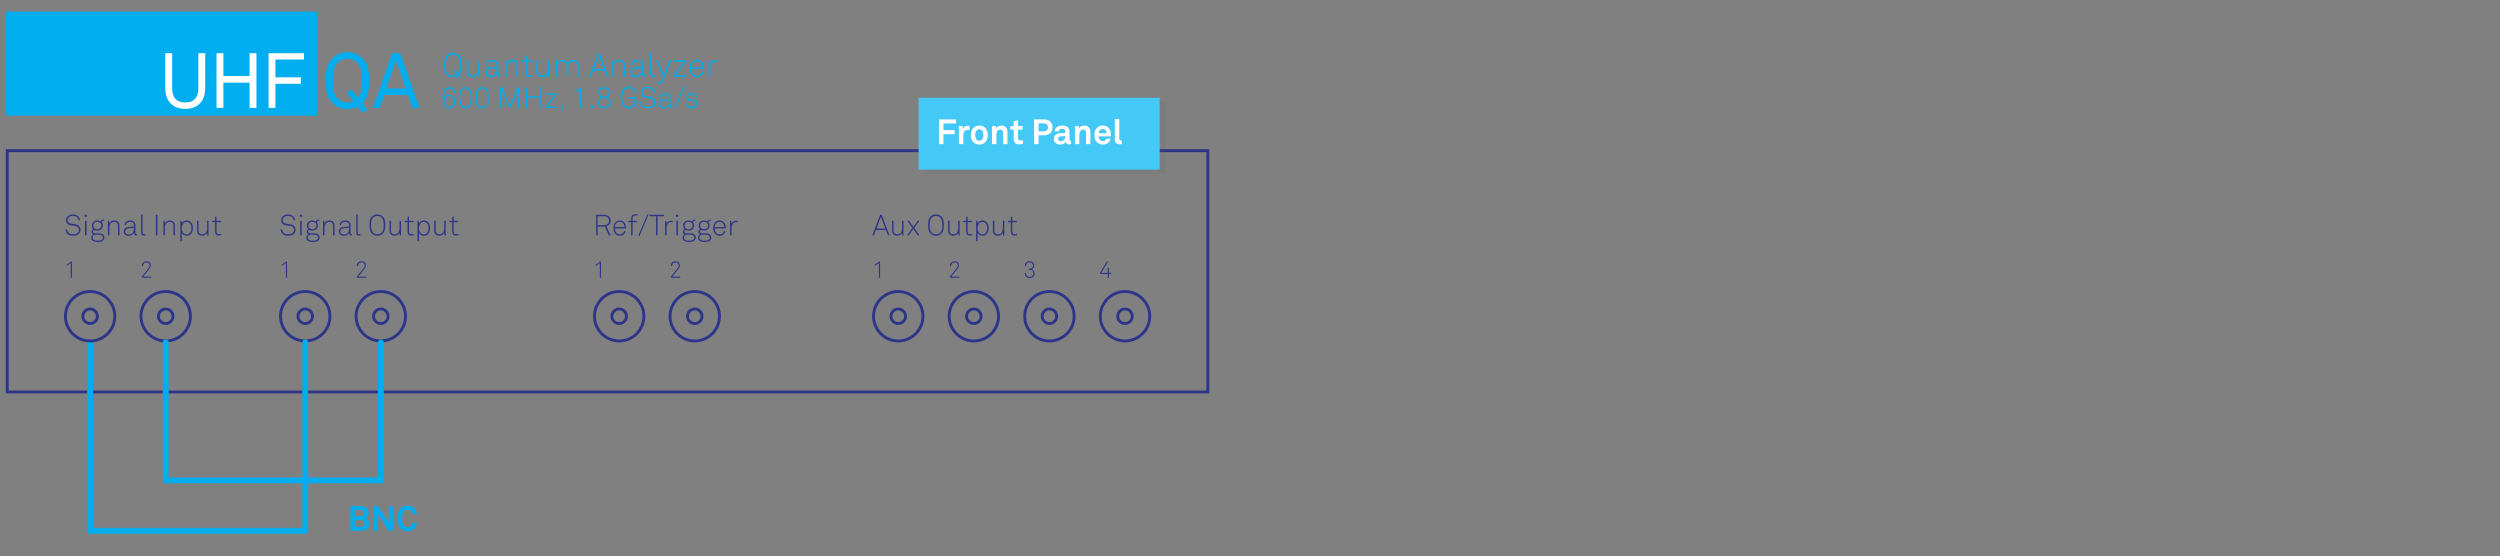 <?xml version="1.0" encoding="UTF-8" standalone="no"?>
<svg
   xmlns:dc="http://purl.org/dc/elements/1.1/"
   xmlns:cc="http://creativecommons.org/ns#"
   xmlns:rdf="http://www.w3.org/1999/02/22-rdf-syntax-ns#"
   xmlns:svg="http://www.w3.org/2000/svg"
   xmlns="http://www.w3.org/2000/svg"
   xml:space="preserve"
   enable-background="new 0 0 430 95.667"
   viewBox="0 0 430 95.667"
   height="95.667px"
   width="430px"
   y="0px"
   x="0px"
   id="Layer_1"
   version="1.1"><rect x="0" y="0" width="430" height="95.667" fill="#808080" stroke="none"/><defs
   id="defs177" />
<path
   id="path2"
   d="M97.009,18.58c0,0.289-0.128,0.494-0.384,0.615l-0.086-0.141c0.108-0.059,0.182-0.121,0.222-0.19  c0.041-0.069,0.061-0.165,0.061-0.29h-0.278v-0.453h0.465V18.58z"
   fill="#00AEEF" />
<rect
   id="rect4"
   height="0.454"
   width="0.445"
   fill="#00AEEF"
   y="18.119"
   x="101.6" />
<g
   id="g42">
	<path
   id="rect6"
   d="M 1,2.001 H 54.527 V 19.894 H 1 Z"
   style="fill:#00aeef" />
	<path
   style="fill:#00aeef"
   id="path8"
   d="m 105.382,14.344 h -0.285" />
	<path
   style="fill:#00aeef"
   id="path10"
   d="m 77.881,18.126 c 0.138,-0.181 0.207,-0.401 0.207,-0.664 0,-0.264 -0.069,-0.483 -0.209,-0.664 -0.14,-0.18 -0.346,-0.271 -0.619,-0.271 -0.209,0 -0.388,0.071 -0.536,0.212 -0.178,0.172 -0.267,0.409 -0.267,0.713 0,0.258 0.071,0.48 0.214,0.666 0.143,0.186 0.341,0.277 0.594,0.277 0.274,0.001 0.478,-0.088 0.616,-0.269 m 0.465,-0.664 c 0,0.334 -0.098,0.613 -0.293,0.838 -0.195,0.226 -0.46,0.339 -0.793,0.339 -0.35,0 -0.627,-0.144 -0.829,-0.431 -0.205,-0.285 -0.308,-0.752 -0.308,-1.397 0,-0.711 0.128,-1.205 0.384,-1.485 0.202,-0.222 0.451,-0.332 0.748,-0.332 0.283,0 0.518,0.084 0.705,0.252 0.186,0.168 0.287,0.389 0.3,0.661 h -0.263 c -0.013,-0.204 -0.085,-0.368 -0.217,-0.489 -0.131,-0.121 -0.306,-0.183 -0.525,-0.183 -0.226,0 -0.411,0.079 -0.556,0.237 -0.209,0.226 -0.313,0.684 -0.313,1.374 0.071,-0.162 0.185,-0.294 0.343,-0.396 0.159,-0.104 0.334,-0.154 0.526,-0.154 0.34,0 0.607,0.106 0.8,0.32 0.195,0.216 0.291,0.496 0.291,0.846" />
	<path
   style="fill:#00aeef"
   id="path12"
   d="m 80.926,17.323 c 0.008,-0.133 0.012,-0.302 0.012,-0.507 0,-0.205 -0.004,-0.375 -0.012,-0.508 -0.008,-0.133 -0.039,-0.287 -0.091,-0.464 -0.052,-0.177 -0.127,-0.313 -0.225,-0.407 -0.141,-0.134 -0.322,-0.202 -0.541,-0.202 -0.218,0 -0.399,0.068 -0.54,0.202 -0.098,0.095 -0.173,0.23 -0.225,0.407 -0.052,0.177 -0.083,0.331 -0.091,0.464 -0.008,0.133 -0.013,0.303 -0.013,0.508 0,0.205 0.005,0.375 0.013,0.507 0.008,0.134 0.039,0.288 0.091,0.466 0.052,0.176 0.127,0.312 0.225,0.405 0.141,0.136 0.322,0.202 0.54,0.202 0.219,0 0.4,-0.066 0.541,-0.202 0.098,-0.094 0.173,-0.229 0.225,-0.405 0.052,-0.178 0.082,-0.332 0.091,-0.466 m 0.27,-0.507 c 0,0.762 -0.138,1.273 -0.414,1.54 -0.196,0.188 -0.433,0.283 -0.713,0.283 -0.279,0 -0.516,-0.095 -0.712,-0.283 -0.276,-0.267 -0.414,-0.778 -0.414,-1.54 0,-0.761 0.138,-1.273 0.414,-1.54 0.196,-0.188 0.433,-0.282 0.712,-0.282 0.28,0 0.517,0.094 0.713,0.282 0.276,0.266 0.414,0.78 0.414,1.54" />
	<path
   style="fill:#00aeef"
   id="path14"
   d="m 83.795,17.323 c 0.008,-0.133 0.012,-0.302 0.012,-0.507 0,-0.205 -0.004,-0.375 -0.012,-0.508 -0.008,-0.133 -0.039,-0.287 -0.091,-0.464 -0.052,-0.177 -0.127,-0.313 -0.225,-0.407 -0.141,-0.134 -0.322,-0.202 -0.541,-0.202 -0.218,0 -0.399,0.068 -0.54,0.202 -0.098,0.095 -0.173,0.23 -0.225,0.407 -0.052,0.177 -0.083,0.331 -0.091,0.464 -0.008,0.133 -0.013,0.303 -0.013,0.508 0,0.205 0.005,0.375 0.013,0.507 0.008,0.134 0.039,0.288 0.091,0.466 0.052,0.176 0.127,0.312 0.225,0.405 0.141,0.136 0.322,0.202 0.54,0.202 0.219,0 0.4,-0.066 0.541,-0.202 0.098,-0.094 0.173,-0.229 0.225,-0.405 0.052,-0.178 0.083,-0.332 0.091,-0.466 m 0.27,-0.507 c 0,0.762 -0.138,1.273 -0.414,1.54 -0.196,0.188 -0.433,0.283 -0.713,0.283 -0.279,0 -0.516,-0.095 -0.712,-0.283 -0.276,-0.267 -0.414,-0.778 -0.414,-1.54 0,-0.761 0.138,-1.273 0.414,-1.54 0.196,-0.188 0.433,-0.282 0.712,-0.282 0.28,0 0.517,0.094 0.713,0.282 0.276,0.266 0.414,0.78 0.414,1.54" />
	<path
   id="polygon16"
   d="m 89.112,15.371 -1.308,3.151 h -0.233 l -1.308,-3.126 v 3.177 h -0.258 v -3.581 h 0.369 l 1.324,3.181 1.298,-3.181 h 0.374 v 3.581 h -0.258 z"
   style="fill:#00aeef" />
	<path
   id="polygon18"
   d="m 92.724,16.816 h -2 v 1.757 h -0.263 v -3.579 h 0.263 v 1.565 h 2 v -1.565 h 0.263 v 3.579 h -0.263 z"
   style="fill:#00aeef" />
	<path
   id="polygon20"
   d="m 93.841,18.291 1.617,-2.006 h -1.617 v -0.237 h 1.889 v 0.278 l -1.616,2.006 h 1.632 v 0.241 h -1.905 z"
   style="fill:#00aeef" />
	<path
   id="polygon22"
   d="m 99.766,15.376 -0.874,0.643 v -0.284 l 0.9,-0.672 h 0.228 v 3.51 h -0.254 z"
   style="fill:#00aeef" />
	<path
   style="fill:#00aeef"
   id="path24"
   d="m 104.687,15.917 c 0,-0.22 -0.072,-0.391 -0.217,-0.514 -0.144,-0.123 -0.328,-0.184 -0.55,-0.184 -0.219,0 -0.401,0.061 -0.544,0.184 -0.143,0.123 -0.214,0.294 -0.214,0.514 0,0.222 0.071,0.396 0.214,0.522 0.143,0.126 0.328,0.188 0.554,0.188 0.222,0 0.404,-0.063 0.545,-0.188 0.142,-0.126 0.212,-0.3 0.212,-0.522 m -0.154,2.286 c 0.157,-0.137 0.235,-0.326 0.235,-0.568 0,-0.243 -0.08,-0.434 -0.24,-0.573 -0.16,-0.14 -0.362,-0.21 -0.608,-0.21 -0.246,0 -0.448,0.07 -0.604,0.21 -0.157,0.14 -0.235,0.331 -0.235,0.573 0,0.242 0.08,0.432 0.24,0.568 0.16,0.137 0.363,0.203 0.609,0.203 0.245,0.001 0.447,-0.069 0.603,-0.203 m 0.498,-0.554 c 0,0.306 -0.107,0.548 -0.321,0.726 -0.214,0.176 -0.477,0.265 -0.79,0.265 -0.314,0 -0.575,-0.089 -0.786,-0.265 -0.211,-0.178 -0.316,-0.42 -0.316,-0.726 0,-0.202 0.057,-0.388 0.172,-0.558 0.114,-0.17 0.264,-0.288 0.45,-0.352 -0.162,-0.063 -0.292,-0.172 -0.392,-0.322 -0.099,-0.152 -0.149,-0.315 -0.149,-0.49 0,-0.289 0.098,-0.518 0.293,-0.684 0.195,-0.168 0.441,-0.25 0.738,-0.25 0.296,0 0.54,0.082 0.732,0.25 0.192,0.166 0.288,0.394 0.288,0.684 0,0.175 -0.05,0.338 -0.149,0.49 -0.099,0.15 -0.23,0.259 -0.391,0.322 0.185,0.064 0.335,0.182 0.449,0.352 0.115,0.17 0.172,0.356 0.172,0.558" />
	<path
   style="fill:#00aeef"
   id="path26"
   d="m 109.457,18.573 h -0.197 l -0.056,-0.55 c -0.091,0.188 -0.233,0.338 -0.426,0.449 -0.194,0.111 -0.401,0.167 -0.619,0.167 -0.377,0 -0.692,-0.127 -0.945,-0.379 -0.303,-0.3 -0.455,-0.791 -0.455,-1.476 0,-0.679 0.152,-1.17 0.455,-1.469 0.266,-0.259 0.581,-0.389 0.945,-0.389 0.363,0 0.663,0.099 0.899,0.298 0.235,0.198 0.367,0.455 0.394,0.769 h -0.268 c -0.017,-0.199 -0.096,-0.378 -0.237,-0.535 -0.169,-0.183 -0.43,-0.273 -0.783,-0.273 -0.293,0 -0.541,0.098 -0.743,0.293 -0.259,0.256 -0.389,0.691 -0.389,1.309 0,0.633 0.131,1.071 0.394,1.317 0.196,0.185 0.44,0.278 0.733,0.278 0.299,0 0.539,-0.096 0.717,-0.283 0.128,-0.135 0.212,-0.293 0.253,-0.475 0.04,-0.182 0.06,-0.397 0.06,-0.646 h -1.056 V 16.72 h 1.324 z" />
	<path
   style="fill:#00aeef"
   id="path28"
   d="m 112.746,17.604 c 0,0.271 -0.094,0.498 -0.283,0.687 -0.236,0.232 -0.574,0.349 -1.015,0.349 -0.428,0 -0.762,-0.128 -1.001,-0.384 -0.188,-0.202 -0.296,-0.439 -0.323,-0.713 h 0.273 c 0.023,0.213 0.111,0.396 0.263,0.552 0.191,0.194 0.454,0.293 0.788,0.293 0.353,0 0.625,-0.091 0.813,-0.269 0.141,-0.135 0.212,-0.307 0.212,-0.515 0,-0.176 -0.063,-0.329 -0.189,-0.46 -0.127,-0.131 -0.296,-0.21 -0.508,-0.237 l -0.667,-0.086 c -0.266,-0.034 -0.479,-0.127 -0.639,-0.28 -0.16,-0.152 -0.24,-0.36 -0.24,-0.623 0,-0.26 0.104,-0.485 0.313,-0.678 0.229,-0.209 0.524,-0.313 0.884,-0.313 0.192,0 0.377,0.035 0.554,0.109 0.176,0.071 0.315,0.166 0.416,0.284 0.165,0.192 0.256,0.399 0.273,0.621 h -0.268 c -0.023,-0.178 -0.089,-0.33 -0.197,-0.454 -0.168,-0.205 -0.427,-0.308 -0.778,-0.308 -0.286,0 -0.513,0.071 -0.682,0.217 -0.161,0.144 -0.242,0.317 -0.242,0.521 0,0.367 0.211,0.576 0.631,0.625 l 0.677,0.086 c 0.277,0.033 0.501,0.142 0.675,0.324 0.173,0.182 0.26,0.399 0.26,0.652" />
	<path
   style="fill:#00aeef"
   id="path30"
   d="m 115.085,17.407 v -0.131 l -0.905,0.056 c -0.188,0.014 -0.338,0.066 -0.449,0.162 -0.111,0.094 -0.167,0.217 -0.167,0.368 0,0.175 0.058,0.31 0.174,0.403 0.116,0.095 0.269,0.142 0.457,0.142 0.297,0 0.519,-0.099 0.667,-0.296 0.148,-0.197 0.223,-0.432 0.223,-0.704 m 0.52,1.166 c -0.061,0.011 -0.101,0.015 -0.121,0.015 -0.266,0 -0.399,-0.164 -0.399,-0.494 -0.068,0.172 -0.186,0.306 -0.354,0.402 -0.168,0.094 -0.354,0.144 -0.556,0.144 -0.252,0 -0.46,-0.071 -0.624,-0.212 -0.163,-0.143 -0.245,-0.33 -0.245,-0.566 0,-0.219 0.078,-0.395 0.233,-0.527 0.154,-0.133 0.36,-0.207 0.616,-0.226 l 0.93,-0.065 v -0.246 c 0,-0.385 -0.223,-0.576 -0.667,-0.576 -0.209,0 -0.379,0.047 -0.51,0.141 -0.132,0.094 -0.204,0.232 -0.218,0.414 h -0.252 c 0.016,-0.249 0.114,-0.443 0.293,-0.583 0.178,-0.139 0.407,-0.209 0.687,-0.209 0.192,0 0.366,0.037 0.523,0.111 0.156,0.073 0.266,0.19 0.331,0.353 0.043,0.115 0.065,0.276 0.065,0.485 v 1.151 c 0,0.094 0.013,0.162 0.038,0.207 0.025,0.043 0.078,0.065 0.159,0.065 0.031,0 0.054,-0.002 0.071,-0.005 z" />
	<path
   id="polygon32"
   d="m 115.974,18.64 1.582,-3.712 h 0.232 l -1.581,3.712 z"
   style="fill:#00aeef" />
	<path
   style="fill:#00aeef"
   id="path34"
   d="m 120,17.873 c 0,0.178 -0.057,0.334 -0.172,0.465 -0.182,0.201 -0.454,0.303 -0.818,0.303 -0.361,0 -0.637,-0.108 -0.829,-0.323 -0.131,-0.151 -0.202,-0.321 -0.212,-0.51 h 0.258 c 0.013,0.147 0.076,0.278 0.187,0.389 0.138,0.134 0.336,0.202 0.596,0.202 0.273,0 0.471,-0.063 0.596,-0.188 0.091,-0.09 0.136,-0.198 0.136,-0.322 0,-0.118 -0.04,-0.219 -0.121,-0.303 -0.081,-0.084 -0.195,-0.138 -0.343,-0.157 l -0.49,-0.065 c -0.263,-0.031 -0.454,-0.115 -0.571,-0.253 -0.095,-0.11 -0.142,-0.243 -0.142,-0.399 0,-0.191 0.072,-0.354 0.217,-0.489 0.172,-0.158 0.403,-0.237 0.693,-0.237 0.34,0 0.594,0.1 0.762,0.297 0.122,0.146 0.185,0.301 0.192,0.465 h -0.252 c -0.014,-0.121 -0.056,-0.222 -0.127,-0.303 -0.124,-0.148 -0.316,-0.222 -0.575,-0.222 -0.196,0 -0.347,0.039 -0.455,0.116 -0.132,0.095 -0.197,0.211 -0.197,0.349 0,0.114 0.036,0.208 0.108,0.28 0.073,0.072 0.2,0.121 0.382,0.144 l 0.48,0.065 c 0.226,0.031 0.398,0.111 0.518,0.244 0.119,0.131 0.179,0.284 0.179,0.452" />
	<path
   style="fill:#ffffff"
   id="path36"
   d="m 35.297,15.106 c 0,1.158 -0.305,2.05 -0.915,2.679 -0.61,0.627 -1.45,0.939 -2.52,0.939 -1.07,0 -1.909,-0.313 -2.519,-0.939 -0.61,-0.629 -0.915,-1.521 -0.915,-2.679 V 9.154 h 1.18 v 5.979 c 0,1.662 0.751,2.492 2.254,2.492 1.503,0 2.255,-0.83 2.255,-2.492 V 9.154 h 1.18 z" />
	<path
   id="polygon38"
   d="M 42.929,14.219 H 38.42 v 4.334 H 37.24 V 9.154 h 1.18 v 3.926 h 4.509 V 9.154 h 1.18 v 9.399 h -1.18 z"
   style="fill:#ffffff" />
	<path
   id="polygon40"
   d="m 47.375,13.303 h 4.377 v 1.114 h -4.377 v 4.135 h -1.18 V 9.154 h 6.087 v 1.088 h -4.907 z"
   style="fill:#ffffff" />
</g>
<g
   id="g46">
	<path
   style="fill:#2d3589"
   id="path44"
   d="m 207.5,26.166 v 41 H 1.5 v -41 h 206 m 0.5,-0.5 H 1 v 42 h 207 z" />
</g>
<path
   id="path48"
   d="M154.5,50.393c2.206,0,4,1.795,4,4.002c0,2.205-1.794,4-4,4s-4-1.795-4-4  C150.5,52.188,152.294,50.393,154.5,50.393 M154.5,49.893c-2.485,0-4.5,2.017-4.5,4.502s2.015,4.5,4.5,4.5s4.5-2.017,4.5-4.502  C159,51.907,156.985,49.893,154.5,49.893"
   fill="#2D3589" />
<path
   id="path50"
   d="M154.5,53.393c0.551,0,1,0.448,1,1c0,0.553-0.449,1.002-1,1.002s-1-0.449-1-1.002  C153.5,53.841,153.949,53.393,154.5,53.393 M154.5,52.893c-0.828,0-1.5,0.672-1.5,1.5c0,0.83,0.672,1.502,1.5,1.502  s1.5-0.672,1.5-1.502C156,53.564,155.328,52.893,154.5,52.893"
   fill="#2D3589" />
<path
   id="path52"
   d="M167.5,50.393c2.206,0,4,1.795,4,4.002c0,2.205-1.794,4-4,4s-4-1.795-4-4  C163.5,52.188,165.294,50.393,167.5,50.393 M167.5,49.893c-2.485,0-4.5,2.017-4.5,4.502s2.015,4.5,4.5,4.5s4.5-2.017,4.5-4.502  C172,51.907,169.985,49.893,167.5,49.893"
   fill="#2D3589" />
<path
   id="path54"
   d="M167.5,53.393c0.551,0,1,0.448,1,1c0,0.553-0.449,1.002-1,1.002s-1-0.449-1-1.002  C166.5,53.841,166.949,53.393,167.5,53.393 M167.5,52.893c-0.828,0-1.5,0.672-1.5,1.5c0,0.83,0.672,1.502,1.5,1.502  s1.5-0.672,1.5-1.502C169,53.564,168.328,52.893,167.5,52.893"
   fill="#2D3589" />
<g
   id="text56"
   style="font-size:5px;font-family:Akkurat-Light;fill:#2d3589"
   transform="matrix(1,0,0,1,150,40.488)"
   aria-label="Aux Output"><path
     id="path189"
     style="font-size:5px;font-family:Akkurat-Light;fill:#2d3589"
     d="M 3,0 H 2.735 L 2.375,-0.935 H 0.66 L 0.31,0 H 0.04 L 1.385,-3.545 H 1.64 Z M 2.28,-1.18 1.51,-3.185 0.755,-1.18 Z" /><path
     id="path191"
     style="font-size:5px;font-family:Akkurat-Light;fill:#2d3589"
     d="M 5.408,-0.005 H 5.188 L 5.158,-0.46 Q 5.053,-0.225 4.818,-0.08 4.583,0.06 4.313,0.06 q -0.425,0 -0.655,-0.245 Q 3.433,-0.43 3.433,-0.855 V -2.505 h 0.25 v 1.635 q 0,0.685 0.645,0.685 0.43,0 0.63,-0.305 0.2,-0.31 0.2,-0.765 v -1.25 h 0.25 z" /><path
     id="path193"
     style="font-size:5px;font-family:Akkurat-Light;fill:#2d3589"
     d="M 8.158,0 H 7.858 L 7.088,-1.115 6.313,0 H 6.018 l 0.9,-1.295 -0.885,-1.235 h 0.3 l 0.76,1.07 0.765,-1.07 h 0.29 l -0.89,1.235 z" /><path
     id="path195"
     style="font-size:5px;font-family:Akkurat-Light;fill:#2d3589"
     d="m 12.256,-2.62 q 0.09,0.365 0.09,0.845 0,0.48 -0.09,0.85 -0.085,0.37 -0.355,0.63 -0.375,0.36 -0.91,0.36 -0.535,0 -0.91,-0.36 -0.27,-0.26 -0.36,-0.63 -0.085,-0.37 -0.085,-0.85 0,-0.48 0.085,-0.845 0.09,-0.37 0.36,-0.63 0.375,-0.36 0.91,-0.36 0.535,0 0.91,0.36 0.27,0.26 0.355,0.63 z m -0.18,0.845 q 0,-0.275 -0.015,-0.46 -0.015,-0.19 -0.105,-0.44 -0.085,-0.25 -0.245,-0.405 -0.285,-0.275 -0.72,-0.275 -0.435,0 -0.72,0.275 -0.16,0.155 -0.25,0.405 -0.085,0.25 -0.1,0.44 -0.015,0.185 -0.015,0.46 0,0.28 0.015,0.465 0.015,0.185 0.1,0.44 0.09,0.25 0.25,0.405 0.285,0.275 0.72,0.275 0.435,0 0.72,-0.275 0.16,-0.155 0.245,-0.405 0.09,-0.255 0.105,-0.44 0.015,-0.185 0.015,-0.465 z" /><path
     id="path197"
     style="font-size:5px;font-family:Akkurat-Light;fill:#2d3589"
     d="m 15.057,-0.005 h -0.22 l -0.03,-0.455 q -0.105,0.235 -0.34,0.38 -0.235,0.14 -0.505,0.14 -0.425,0 -0.655,-0.245 -0.225,-0.245 -0.225,-0.67 V -2.505 h 0.25 v 1.635 q 0,0.685 0.645,0.685 0.43,0 0.63,-0.305 0.2,-0.31 0.2,-0.765 v -1.25 h 0.25 z" /><path
     id="path199"
     style="font-size:5px;font-family:Akkurat-Light;fill:#2d3589"
     d="m 17.237,-0.025 q -0.28,0.06 -0.415,0.06 -0.645,0 -0.645,-0.73 V -2.27 h -0.5 v -0.23 h 0.5 v -0.69 l 0.25,-0.06 v 0.75 h 0.775 v 0.23 h -0.775 v 1.565 q 0,0.245 0.09,0.375 0.09,0.13 0.325,0.13 0.15,0 0.395,-0.045 z" /><path
     id="path201"
     style="font-size:5px;font-family:Akkurat-Light;fill:#2d3589"
     d="m 20.053,-1.255 q 0,0.69 -0.39,1.06 -0.27,0.26 -0.68,0.26 -0.265,0 -0.5,-0.135 -0.235,-0.135 -0.335,-0.35 V 1 h -0.25 v -3.5 h 0.22 l 0.03,0.44 q 0.1,-0.225 0.335,-0.365 0.235,-0.14 0.495,-0.14 0.4,0 0.665,0.235 0.41,0.36 0.41,1.075 z m -0.255,0.005 q 0,-0.6 -0.33,-0.895 -0.2,-0.175 -0.495,-0.175 -0.3,0 -0.51,0.2 -0.32,0.315 -0.32,0.87 0,0.58 0.315,0.875 0.205,0.195 0.525,0.195 0.325,0 0.535,-0.22 0.28,-0.3 0.28,-0.85 z" /><path
     id="path203"
     style="font-size:5px;font-family:Akkurat-Light;fill:#2d3589"
     d="m 22.743,-0.005 h -0.22 l -0.03,-0.455 q -0.105,0.235 -0.34,0.38 -0.235,0.14 -0.505,0.14 -0.425,0 -0.655,-0.245 -0.225,-0.245 -0.225,-0.67 V -2.505 h 0.25 v 1.635 q 0,0.685 0.645,0.685 0.43,0 0.63,-0.305 0.2,-0.31 0.2,-0.765 v -1.25 h 0.25 z" /><path
     id="path205"
     style="font-size:5px;font-family:Akkurat-Light;fill:#2d3589"
     d="m 24.923,-0.025 q -0.28,0.06 -0.415,0.06 -0.645,0 -0.645,-0.73 V -2.27 h -0.5 v -0.23 h 0.5 v -0.69 l 0.25,-0.06 v 0.75 h 0.775 v 0.23 H 24.113 v 1.565 q 0,0.245 0.09,0.375 0.09,0.13 0.325,0.13 0.15,0 0.395,-0.045 z" /></g>
<g
   id="text58"
   style="font-size:4px;font-family:Akkurat-Light;fill:#2d3589"
   transform="matrix(1,0,0,1,150,47.771)"
   aria-label="1"><path
     id="path208"
     style="font-size:4px;font-family:Akkurat-Light;fill:#2d3589"
     d="m 1.372,0 h -0.2 V -2.532 L 0.48,-2.024 V -2.248 L 1.192,-2.78 h 0.18 z" /></g>
<g
   id="text60"
   style="font-size:4px;font-family:Akkurat-Light;fill:#2d3589"
   transform="matrix(1,0,0,1,163.001,47.771)"
   aria-label="2"><path
     id="path211"
     style="font-size:4px;font-family:Akkurat-Light;fill:#2d3589"
     d="M 2.008,0 H 0.396 v -0.216 l 1.112,-1.388 q 0.224,-0.28 0.224,-0.536 0,-0.236 -0.156,-0.368 -0.152,-0.136 -0.388,-0.136 -0.276,0 -0.432,0.176 -0.152,0.172 -0.152,0.456 H 0.392 q 0,-0.364 0.216,-0.592 0.216,-0.232 0.58,-0.232 0.328,0 0.536,0.188 0.208,0.188 0.208,0.508 0,0.32 -0.272,0.652 l -1.04,1.296 h 1.388 z" /></g>
<path
   id="path62"
   d="M15.5,53.393c0.551,0,1,0.448,1,1c0,0.553-0.449,1.002-1,1.002s-1-0.449-1-1.002  C14.5,53.841,14.949,53.393,15.5,53.393 M15.5,52.893c-0.828,0-1.5,0.672-1.5,1.5c0,0.83,0.672,1.502,1.5,1.502s1.5-0.672,1.5-1.502  C17,53.564,16.328,52.893,15.5,52.893"
   fill="#2D3589" />
<path
   id="path64"
   d="M28.5,50.393c2.206,0,4,1.795,4,4.002c0,2.205-1.794,4-4,4s-4-1.795-4-4  C24.5,52.188,26.294,50.393,28.5,50.393 M28.5,49.893c-2.485,0-4.5,2.017-4.5,4.502s2.015,4.5,4.5,4.5s4.5-2.017,4.5-4.5  C33,51.91,30.985,49.893,28.5,49.893"
   fill="#2D3589" />
<path
   id="path66"
   d="M28.5,53.393c0.551,0,1,0.448,1,1c0,0.553-0.449,1.002-1,1.002s-1-0.449-1-1.002  C27.5,53.841,27.949,53.393,28.5,53.393 M28.5,52.893c-0.828,0-1.5,0.672-1.5,1.5c0,0.83,0.672,1.502,1.5,1.502s1.5-0.672,1.5-1.502  C30,53.564,29.328,52.893,28.5,52.893"
   fill="#2D3589" />
<g
   id="text68"
   style="font-size:5px;font-family:Akkurat-Light;fill:#2d3589"
   transform="matrix(1,0,0,1,11,40.488)"
   aria-label="Signal Input"><path
     id="path214"
     style="font-size:5px;font-family:Akkurat-Light;fill:#2d3589"
     d="m 2.845,-0.96 q 0,0.4 -0.28,0.68 -0.35,0.345 -1.005,0.345 -0.635,0 -0.99,-0.38 Q 0.29,-0.615 0.25,-1.02 h 0.27 q 0.035,0.315 0.26,0.545 0.285,0.29 0.78,0.29 0.525,0 0.805,-0.265 0.21,-0.2 0.21,-0.51 0,-0.26 -0.19,-0.455 -0.185,-0.195 -0.5,-0.235 L 1.225,-1.735 Q 0.83,-1.785 0.59,-2.01 0.355,-2.24 0.355,-2.63 q 0,-0.385 0.31,-0.67 0.34,-0.31 0.875,-0.31 0.285,0 0.545,0.11 0.265,0.105 0.415,0.28 0.245,0.285 0.27,0.615 H 2.505 q -0.035,-0.265 -0.195,-0.45 -0.25,-0.305 -0.77,-0.305 -0.425,0 -0.675,0.215 -0.24,0.215 -0.24,0.515 0,0.545 0.625,0.62 l 0.67,0.085 q 0.41,0.05 0.665,0.32 0.26,0.27 0.26,0.645 z" /><path
     id="path216"
     style="font-size:5px;font-family:Akkurat-Light;fill:#2d3589"
     d="m 3.931,-3.195 h -0.35 v -0.35 h 0.35 z M 3.891,0 H 3.626 v -2.5 h 0.265 z" /><path
     id="path218"
     style="font-size:5px;font-family:Akkurat-Light;fill:#2d3589"
     d="m 6.974,0.375 q 0,0.265 -0.19,0.465 Q 6.494,1.135 5.794,1.135 5.149,1.135 4.864,0.845 4.689,0.66 4.689,0.395 q 0,-0.185 0.1,-0.345 0.1,-0.16 0.275,-0.24 -0.13,-0.035 -0.225,-0.155 -0.09,-0.125 -0.09,-0.255 0,-0.3 0.3,-0.475 -0.25,-0.24 -0.25,-0.615 0,-0.395 0.265,-0.635 0.265,-0.24 0.67,-0.24 0.33,0 0.585,0.17 0.045,-0.155 0.185,-0.245 0.145,-0.095 0.32,-0.095 0.015,0 0.045,0.005 0.035,0.005 0.05,0.005 v 0.215 q -0.015,0 -0.05,-0.005 -0.03,-0.005 -0.045,-0.005 -0.135,0 -0.23,0.075 -0.09,0.07 -0.115,0.195 0.2,0.23 0.2,0.56 0,0.395 -0.27,0.63 -0.27,0.235 -0.675,0.235 -0.28,0 -0.5,-0.115 -0.25,0.095 -0.25,0.31 0,0.165 0.175,0.235 0.105,0.04 0.335,0.04 h 0.545 q 0.495,0 0.735,0.245 0.2,0.2 0.2,0.485 z M 6.229,-1.22 q 0.2,-0.175 0.2,-0.47 0,-0.295 -0.2,-0.47 -0.195,-0.18 -0.495,-0.18 -0.3,0 -0.495,0.18 -0.195,0.175 -0.195,0.47 0,0.295 0.195,0.47 0.195,0.17 0.495,0.17 0.3,0 0.495,-0.17 z m 0.495,1.595 q 0,-0.18 -0.12,-0.31 Q 6.429,-0.12 5.999,-0.12 H 5.339 Q 5.164,-0.08 5.044,0.055 4.924,0.19 4.924,0.395 q 0,0.19 0.135,0.315 0.21,0.2 0.74,0.2 0.575,0 0.795,-0.22 0.13,-0.13 0.13,-0.315 z" /><path
     id="path220"
     style="font-size:5px;font-family:Akkurat-Light;fill:#2d3589"
     d="m 9.541,0 h -0.25 v -1.635 q 0,-0.685 -0.645,-0.685 -0.43,0 -0.63,0.31 -0.2,0.305 -0.2,0.76 V 0 H 7.565 v -2.5 h 0.22 l 0.03,0.455 q 0.105,-0.235 0.34,-0.375 0.24,-0.145 0.505,-0.145 0.425,0 0.65,0.245 0.23,0.245 0.23,0.67 z" /><path
     id="path222"
     style="font-size:5px;font-family:Akkurat-Light;fill:#2d3589"
     d="m 12.555,0 q -0.09,0.015 -0.12,0.015 -0.395,0 -0.395,-0.49 -0.1,0.255 -0.35,0.4 -0.25,0.14 -0.55,0.14 -0.375,0 -0.62,-0.21 -0.24,-0.21 -0.24,-0.56 0,-0.325 0.23,-0.52 0.23,-0.2 0.61,-0.225 l 0.92,-0.065 v -0.245 q 0,-0.57 -0.66,-0.57 -0.31,0 -0.505,0.14 -0.195,0.14 -0.215,0.41 h -0.25 q 0.025,-0.37 0.29,-0.575 0.265,-0.21 0.68,-0.21 0.285,0 0.515,0.11 0.235,0.11 0.33,0.35 0.065,0.17 0.065,0.48 v 1.14 q 0,0.14 0.035,0.205 0.04,0.065 0.16,0.065 0.045,0 0.07,-0.005 z m -0.515,-1.155 v -0.13 l -0.895,0.055 q -0.28,0.02 -0.445,0.16 -0.165,0.14 -0.165,0.365 0,0.26 0.17,0.4 0.175,0.14 0.455,0.14 0.44,0 0.66,-0.29 0.22,-0.295 0.22,-0.7 z" /><path
     id="path224"
     style="font-size:5px;font-family:Akkurat-Light;fill:#2d3589"
     d="m 13.998,0 q -0.11,0.03 -0.225,0.03 -0.5,0 -0.5,-0.53 V -3.61 h 0.25 v 3.1 q 0,0.3 0.26,0.3 0.145,0 0.215,-0.01 z" /><path
     id="path226"
     style="font-size:5px;font-family:Akkurat-Light;fill:#2d3589"
     d="m 16.069,0 h -0.265 v -3.545 h 0.265 z" /><path
     id="path228"
     style="font-size:5px;font-family:Akkurat-Light;fill:#2d3589"
     d="m 19.082,0 h -0.25 v -1.635 q 0,-0.685 -0.645,-0.685 -0.43,0 -0.63,0.31 -0.2,0.305 -0.2,0.76 V 0 H 17.107 v -2.5 h 0.22 l 0.03,0.455 q 0.105,-0.235 0.34,-0.375 0.24,-0.145 0.505,-0.145 0.425,0 0.65,0.245 0.23,0.245 0.23,0.67 z" /><path
     id="path230"
     style="font-size:5px;font-family:Akkurat-Light;fill:#2d3589"
     d="m 22.182,-1.255 q 0,0.69 -0.39,1.06 -0.27,0.26 -0.68,0.26 -0.265,0 -0.5,-0.135 -0.235,-0.135 -0.335,-0.35 V 1 h -0.25 v -3.5 h 0.22 l 0.03,0.44 q 0.1,-0.225 0.335,-0.365 0.235,-0.14 0.495,-0.14 0.4,0 0.665,0.235 0.41,0.36 0.41,1.075 z m -0.255,0.005 q 0,-0.6 -0.33,-0.895 -0.2,-0.175 -0.495,-0.175 -0.3,0 -0.51,0.2 -0.32,0.315 -0.32,0.87 0,0.58 0.315,0.875 0.205,0.195 0.525,0.195 0.325,0 0.535,-0.22 0.28,-0.3 0.28,-0.85 z" /><path
     id="path232"
     style="font-size:5px;font-family:Akkurat-Light;fill:#2d3589"
     d="m 24.872,-0.005 h -0.22 l -0.03,-0.455 q -0.105,0.235 -0.34,0.38 -0.235,0.14 -0.505,0.14 -0.425,0 -0.655,-0.245 -0.225,-0.245 -0.225,-0.67 V -2.505 h 0.25 v 1.635 q 0,0.685 0.645,0.685 0.43,0 0.63,-0.305 0.2,-0.31 0.2,-0.765 v -1.25 h 0.25 z" /><path
     id="path234"
     style="font-size:5px;font-family:Akkurat-Light;fill:#2d3589"
     d="m 27.052,-0.025 q -0.28,0.06 -0.415,0.06 -0.645,0 -0.645,-0.73 V -2.27 h -0.5 v -0.23 h 0.5 v -0.69 l 0.25,-0.06 v 0.75 h 0.775 v 0.23 h -0.775 v 1.565 q 0,0.245 0.09,0.375 0.09,0.13 0.325,0.13 0.15,0 0.395,-0.045 z" /></g>
<g
   id="text70"
   style="font-size:4px;font-family:Akkurat-Light;fill:#2d3589"
   transform="matrix(1,0,0,1,11,47.771)"
   aria-label="1"><path
     id="path237"
     style="font-size:4px;font-family:Akkurat-Light;fill:#2d3589"
     d="m 1.372,0 h -0.2 V -2.532 L 0.48,-2.024 V -2.248 L 1.192,-2.78 h 0.18 z" /></g>
<g
   id="text72"
   style="font-size:4px;font-family:Akkurat-Light;fill:#2d3589"
   transform="matrix(1,0,0,1,24.002,47.771)"
   aria-label="2"><path
     id="path240"
     style="font-size:4px;font-family:Akkurat-Light;fill:#2d3589"
     d="M 2.008,0 H 0.396 v -0.216 l 1.112,-1.388 q 0.224,-0.28 0.224,-0.536 0,-0.236 -0.156,-0.368 -0.152,-0.136 -0.388,-0.136 -0.276,0 -0.432,0.176 -0.152,0.172 -0.152,0.456 H 0.392 q 0,-0.364 0.216,-0.592 0.216,-0.232 0.58,-0.232 0.328,0 0.536,0.188 0.208,0.188 0.208,0.508 0,0.32 -0.272,0.652 l -1.04,1.296 h 1.388 z" /></g>
<path
   id="path74"
   d="M52.5,50.393c2.206,0,4,1.795,4,4.002c0,2.205-1.794,4-4,4s-4-1.795-4-4  C48.5,52.188,50.294,50.393,52.5,50.393 M52.5,49.893c-2.485,0-4.5,2.017-4.5,4.502s2.015,4.5,4.5,4.5s4.5-2.017,4.5-4.5  C57,51.91,54.985,49.893,52.5,49.893"
   fill="#2D3589" />
<path
   id="path76"
   d="M52.5,53.393c0.551,0,1,0.448,1,1c0,0.553-0.449,1.002-1,1.002s-1-0.449-1-1.002  C51.5,53.841,51.949,53.393,52.5,53.393 M52.5,52.893c-0.828,0-1.5,0.672-1.5,1.5c0,0.83,0.672,1.502,1.5,1.502s1.5-0.672,1.5-1.502  C54,53.564,53.328,52.893,52.5,52.893"
   fill="#2D3589" />
<path
   id="path78"
   d="M65.5,50.393c2.206,0,4,1.795,4,4.002c0,2.205-1.794,4-4,4s-4-1.795-4-4  C61.5,52.188,63.294,50.393,65.5,50.393 M65.5,49.893c-2.485,0-4.5,2.017-4.5,4.502s2.015,4.5,4.5,4.5s4.5-2.017,4.5-4.5  C70,51.91,67.985,49.893,65.5,49.893"
   fill="#2D3589" />
<path
   id="path80"
   d="M65.5,53.393c0.551,0,1,0.448,1,1c0,0.553-0.449,1.002-1,1.002s-1-0.449-1-1.002  C64.5,53.841,64.949,53.393,65.5,53.393 M65.5,52.893c-0.828,0-1.5,0.672-1.5,1.5c0,0.83,0.672,1.502,1.5,1.502s1.5-0.672,1.5-1.502  C67,53.564,66.328,52.893,65.5,52.893"
   fill="#2D3589" />
<g
   id="text82"
   style="font-size:5px;font-family:Akkurat-Light;fill:#2d3589"
   transform="matrix(1,0,0,1,48,40.488)"
   aria-label="Signal Output"><path
     id="path243"
     style="font-size:5px;font-family:Akkurat-Light;fill:#2d3589"
     d="m 2.845,-0.96 q 0,0.4 -0.28,0.68 -0.35,0.345 -1.005,0.345 -0.635,0 -0.99,-0.38 Q 0.29,-0.615 0.25,-1.02 h 0.27 q 0.035,0.315 0.26,0.545 0.285,0.29 0.78,0.29 0.525,0 0.805,-0.265 0.21,-0.2 0.21,-0.51 0,-0.26 -0.19,-0.455 -0.185,-0.195 -0.5,-0.235 L 1.225,-1.735 Q 0.83,-1.785 0.59,-2.01 0.355,-2.24 0.355,-2.63 q 0,-0.385 0.31,-0.67 0.34,-0.31 0.875,-0.31 0.285,0 0.545,0.11 0.265,0.105 0.415,0.28 0.245,0.285 0.27,0.615 H 2.505 q -0.035,-0.265 -0.195,-0.45 -0.25,-0.305 -0.77,-0.305 -0.425,0 -0.675,0.215 -0.24,0.215 -0.24,0.515 0,0.545 0.625,0.62 l 0.67,0.085 q 0.41,0.05 0.665,0.32 0.26,0.27 0.26,0.645 z" /><path
     id="path245"
     style="font-size:5px;font-family:Akkurat-Light;fill:#2d3589"
     d="m 3.931,-3.195 h -0.35 v -0.35 h 0.35 z M 3.891,0 H 3.626 v -2.5 h 0.265 z" /><path
     id="path247"
     style="font-size:5px;font-family:Akkurat-Light;fill:#2d3589"
     d="m 6.974,0.375 q 0,0.265 -0.19,0.465 Q 6.494,1.135 5.794,1.135 5.149,1.135 4.864,0.845 4.689,0.66 4.689,0.395 q 0,-0.185 0.1,-0.345 0.1,-0.16 0.275,-0.24 -0.13,-0.035 -0.225,-0.155 -0.09,-0.125 -0.09,-0.255 0,-0.3 0.3,-0.475 -0.25,-0.24 -0.25,-0.615 0,-0.395 0.265,-0.635 0.265,-0.24 0.67,-0.24 0.33,0 0.585,0.17 0.045,-0.155 0.185,-0.245 0.145,-0.095 0.32,-0.095 0.015,0 0.045,0.005 0.035,0.005 0.05,0.005 v 0.215 q -0.015,0 -0.05,-0.005 -0.03,-0.005 -0.045,-0.005 -0.135,0 -0.23,0.075 -0.09,0.07 -0.115,0.195 0.2,0.23 0.2,0.56 0,0.395 -0.27,0.63 -0.27,0.235 -0.675,0.235 -0.28,0 -0.5,-0.115 -0.25,0.095 -0.25,0.31 0,0.165 0.175,0.235 0.105,0.04 0.335,0.04 h 0.545 q 0.495,0 0.735,0.245 0.2,0.2 0.2,0.485 z M 6.229,-1.22 q 0.2,-0.175 0.2,-0.47 0,-0.295 -0.2,-0.47 -0.195,-0.18 -0.495,-0.18 -0.3,0 -0.495,0.18 -0.195,0.175 -0.195,0.47 0,0.295 0.195,0.47 0.195,0.17 0.495,0.17 0.3,0 0.495,-0.17 z m 0.495,1.595 q 0,-0.18 -0.12,-0.31 Q 6.429,-0.12 5.999,-0.12 H 5.339 Q 5.164,-0.08 5.044,0.055 4.924,0.19 4.924,0.395 q 0,0.19 0.135,0.315 0.21,0.2 0.74,0.2 0.575,0 0.795,-0.22 0.13,-0.13 0.13,-0.315 z" /><path
     id="path249"
     style="font-size:5px;font-family:Akkurat-Light;fill:#2d3589"
     d="m 9.541,0 h -0.25 v -1.635 q 0,-0.685 -0.645,-0.685 -0.43,0 -0.63,0.31 -0.2,0.305 -0.2,0.76 V 0 H 7.565 v -2.5 h 0.22 l 0.03,0.455 q 0.105,-0.235 0.34,-0.375 0.24,-0.145 0.505,-0.145 0.425,0 0.65,0.245 0.23,0.245 0.23,0.67 z" /><path
     id="path251"
     style="font-size:5px;font-family:Akkurat-Light;fill:#2d3589"
     d="m 12.555,0 q -0.09,0.015 -0.12,0.015 -0.395,0 -0.395,-0.49 -0.1,0.255 -0.35,0.4 -0.25,0.14 -0.55,0.14 -0.375,0 -0.62,-0.21 -0.24,-0.21 -0.24,-0.56 0,-0.325 0.23,-0.52 0.23,-0.2 0.61,-0.225 l 0.92,-0.065 v -0.245 q 0,-0.57 -0.66,-0.57 -0.31,0 -0.505,0.14 -0.195,0.14 -0.215,0.41 h -0.25 q 0.025,-0.37 0.29,-0.575 0.265,-0.21 0.68,-0.21 0.285,0 0.515,0.11 0.235,0.11 0.33,0.35 0.065,0.17 0.065,0.48 v 1.14 q 0,0.14 0.035,0.205 0.04,0.065 0.16,0.065 0.045,0 0.07,-0.005 z m -0.515,-1.155 v -0.13 l -0.895,0.055 q -0.28,0.02 -0.445,0.16 -0.165,0.14 -0.165,0.365 0,0.26 0.17,0.4 0.175,0.14 0.455,0.14 0.44,0 0.66,-0.29 0.22,-0.295 0.22,-0.7 z" /><path
     id="path253"
     style="font-size:5px;font-family:Akkurat-Light;fill:#2d3589"
     d="m 13.998,0 q -0.11,0.03 -0.225,0.03 -0.5,0 -0.5,-0.53 V -3.61 h 0.25 v 3.1 q 0,0.3 0.26,0.3 0.145,0 0.215,-0.01 z" /><path
     id="path255"
     style="font-size:5px;font-family:Akkurat-Light;fill:#2d3589"
     d="m 18.174,-2.62 q 0.09,0.365 0.09,0.845 0,0.48 -0.09,0.85 -0.085,0.37 -0.355,0.63 -0.375,0.36 -0.91,0.36 -0.535,0 -0.91,-0.36 -0.27,-0.26 -0.36,-0.63 -0.085,-0.37 -0.085,-0.85 0,-0.48 0.085,-0.845 0.09,-0.37 0.36,-0.63 0.375,-0.36 0.91,-0.36 0.535,0 0.91,0.36 0.27,0.26 0.355,0.63 z m -0.18,0.845 q 0,-0.275 -0.015,-0.46 -0.015,-0.19 -0.105,-0.44 -0.085,-0.25 -0.245,-0.405 -0.285,-0.275 -0.72,-0.275 -0.435,0 -0.72,0.275 -0.16,0.155 -0.25,0.405 -0.085,0.25 -0.1,0.44 -0.015,0.185 -0.015,0.46 0,0.28 0.015,0.465 0.015,0.185 0.1,0.44 0.09,0.25 0.25,0.405 0.285,0.275 0.72,0.275 0.435,0 0.72,-0.275 0.16,-0.155 0.245,-0.405 0.09,-0.255 0.105,-0.44 0.015,-0.185 0.015,-0.465 z" /><path
     id="path257"
     style="font-size:5px;font-family:Akkurat-Light;fill:#2d3589"
     d="m 20.975,-0.005 h -0.22 l -0.03,-0.455 q -0.105,0.235 -0.34,0.38 -0.235,0.14 -0.505,0.14 -0.425,0 -0.655,-0.245 -0.225,-0.245 -0.225,-0.67 V -2.505 h 0.25 v 1.635 q 0,0.685 0.645,0.685 0.43,0 0.63,-0.305 0.2,-0.31 0.2,-0.765 v -1.25 h 0.25 z" /><path
     id="path259"
     style="font-size:5px;font-family:Akkurat-Light;fill:#2d3589"
     d="m 23.155,-0.025 q -0.28,0.06 -0.415,0.06 -0.645,0 -0.645,-0.73 V -2.27 h -0.5 v -0.23 h 0.5 v -0.69 l 0.25,-0.06 v 0.75 h 0.775 v 0.23 h -0.775 v 1.565 q 0,0.245 0.09,0.375 0.09,0.13 0.325,0.13 0.15,0 0.395,-0.045 z" /><path
     id="path261"
     style="font-size:5px;font-family:Akkurat-Light;fill:#2d3589"
     d="m 25.971,-1.255 q 0,0.69 -0.39,1.06 -0.27,0.26 -0.68,0.26 -0.265,0 -0.5,-0.135 -0.235,-0.135 -0.335,-0.35 V 1 H 23.816 v -3.5 h 0.22 l 0.03,0.44 q 0.1,-0.225 0.335,-0.365 0.235,-0.14 0.495,-0.14 0.4,0 0.665,0.235 0.41,0.36 0.41,1.075 z m -0.255,0.005 q 0,-0.6 -0.33,-0.895 -0.2,-0.175 -0.495,-0.175 -0.3,0 -0.51,0.2 -0.32,0.315 -0.32,0.87 0,0.58 0.315,0.875 0.205,0.195 0.525,0.195 0.325,0 0.535,-0.22 0.28,-0.3 0.28,-0.85 z" /><path
     id="path263"
     style="font-size:5px;font-family:Akkurat-Light;fill:#2d3589"
     d="m 28.661,-0.005 h -0.22 l -0.03,-0.455 q -0.105,0.235 -0.34,0.38 -0.235,0.14 -0.505,0.14 -0.425,0 -0.655,-0.245 -0.225,-0.245 -0.225,-0.67 V -2.505 h 0.25 v 1.635 q 0,0.685 0.645,0.685 0.43,0 0.63,-0.305 0.2,-0.31 0.2,-0.765 v -1.25 h 0.25 z" /><path
     id="path265"
     style="font-size:5px;font-family:Akkurat-Light;fill:#2d3589"
     d="m 30.841,-0.025 q -0.28,0.06 -0.415,0.06 -0.645,0 -0.645,-0.73 V -2.27 h -0.5 v -0.23 h 0.5 v -0.69 l 0.25,-0.06 v 0.75 h 0.775 v 0.23 h -0.775 v 1.565 q 0,0.245 0.09,0.375 0.09,0.13 0.325,0.13 0.15,0 0.395,-0.045 z" /></g>
<g
   id="text84"
   style="font-size:4px;font-family:Akkurat-Light;fill:#2d3589"
   transform="matrix(1,0,0,1,48,47.771)"
   aria-label="1"><path
     id="path268"
     style="font-size:4px;font-family:Akkurat-Light;fill:#2d3589"
     d="m 1.372,0 h -0.2 V -2.532 L 0.48,-2.024 V -2.248 L 1.192,-2.78 h 0.18 z" /></g>
<g
   id="text86"
   style="font-size:4px;font-family:Akkurat-Light;fill:#2d3589"
   transform="matrix(1,0,0,1,61.001,47.771)"
   aria-label="2"><path
     id="path271"
     style="font-size:4px;font-family:Akkurat-Light;fill:#2d3589"
     d="M 2.008,0 H 0.396 v -0.216 l 1.112,-1.388 q 0.224,-0.28 0.224,-0.536 0,-0.236 -0.156,-0.368 -0.152,-0.136 -0.388,-0.136 -0.276,0 -0.432,0.176 -0.152,0.172 -0.152,0.456 H 0.392 q 0,-0.364 0.216,-0.592 0.216,-0.232 0.58,-0.232 0.328,0 0.536,0.188 0.208,0.188 0.208,0.508 0,0.32 -0.272,0.652 l -1.04,1.296 h 1.388 z" /></g>
<path
   id="path88"
   d="M106.5,53.393c0.551,0,1,0.448,1,1c0,0.553-0.449,1.002-1,1.002s-1-0.449-1-1.002  C105.5,53.841,105.949,53.393,106.5,53.393 M106.5,52.893c-0.828,0-1.5,0.672-1.5,1.5c0,0.83,0.672,1.502,1.5,1.502  s1.5-0.672,1.5-1.502C108,53.564,107.328,52.893,106.5,52.893"
   fill="#2D3589" />
<path
   id="path90"
   d="M119.5,50.393c2.206,0,4,1.795,4,4.002c0,2.205-1.794,4-4,4s-4-1.795-4-4  C115.5,52.188,117.294,50.393,119.5,50.393 M119.5,49.893c-2.485,0-4.5,2.017-4.5,4.502s2.015,4.5,4.5,4.5s4.5-2.017,4.5-4.502  C124,51.907,121.985,49.893,119.5,49.893"
   fill="#2D3589" />
<path
   id="path92"
   d="M119.5,53.393c0.551,0,1,0.448,1,1c0,0.553-0.449,1.002-1,1.002s-1-0.449-1-1.002  C118.5,53.841,118.949,53.393,119.5,53.393 M119.5,52.893c-0.828,0-1.5,0.672-1.5,1.5c0,0.83,0.672,1.502,1.5,1.502  s1.5-0.672,1.5-1.502C121,53.564,120.328,52.893,119.5,52.893"
   fill="#2D3589" />
<g
   id="text94"
   style="font-size:5px;font-family:Akkurat-Light;fill:#2d3589"
   transform="matrix(1,0,0,1,102,40.488)"
   aria-label="Ref/Trigger"><path
     id="path274"
     style="font-size:5px;font-family:Akkurat-Light;fill:#2d3589"
     d="m 3.03,-2.525 q 0,0.345 -0.2,0.605 -0.2,0.255 -0.535,0.345 L 3.015,0 H 2.73 L 2.035,-1.51 H 0.8 V 0 H 0.54 V -3.545 H 1.835 q 0.57,0 0.88,0.275 0.315,0.275 0.315,0.745 z m -0.515,0.575 q 0.245,-0.2 0.245,-0.575 0,-0.375 -0.245,-0.575 -0.24,-0.2 -0.68,-0.2 H 0.8 V -1.75 H 1.835 q 0.44,0 0.68,-0.2 z" /><path
     id="path276"
     style="font-size:5px;font-family:Akkurat-Light;fill:#2d3589"
     d="m 5.678,-1.355 q 0,0.03 -0.005,0.085 0,0.05 0,0.08 H 3.762 q 0.01,0.45 0.26,0.75 0.225,0.265 0.605,0.265 0.335,0 0.545,-0.22 0.15,-0.16 0.19,-0.355 H 5.623 Q 5.573,-0.45 5.343,-0.225 5.053,0.065 4.628,0.065 q -0.485,0 -0.795,-0.355 -0.32,-0.375 -0.32,-0.95 0,-0.555 0.245,-0.89 0.32,-0.435 0.85,-0.435 0.485,0 0.775,0.36 0.295,0.355 0.295,0.85 z m -0.255,-0.065 q -0.01,-0.375 -0.23,-0.64 -0.22,-0.27 -0.585,-0.27 -0.375,0 -0.61,0.265 -0.23,0.26 -0.23,0.645 z" /><path
     id="path278"
     style="font-size:5px;font-family:Akkurat-Light;fill:#2d3589"
     d="m 7.644,-3.385 q -0.2,-0.03 -0.36,-0.03 -0.475,0 -0.475,0.485 v 0.43 h 0.785 v 0.23 H 6.809 V 0 H 6.559 v -2.27 h -0.5 v -0.23 h 0.5 v -0.44 q 0,-0.3 0.18,-0.5 0.185,-0.2 0.525,-0.2 0.2,0 0.38,0.03 z" /><path
     id="path280"
     style="font-size:5px;font-family:Akkurat-Light;fill:#2d3589"
     d="M 9.576,-3.61 8.011,0.065 H 7.781 l 1.565,-3.675 z" /><path
     id="path282"
     style="font-size:5px;font-family:Akkurat-Light;fill:#2d3589"
     d="M 12.229,-3.295 H 11.099 V 0 H 10.839 V -3.295 H 9.714 v -0.25 h 2.515 z" /><path
     id="path284"
     style="font-size:5px;font-family:Akkurat-Light;fill:#2d3589"
     d="m 13.69,-2.26 q -0.1,-0.025 -0.245,-0.025 -0.225,0 -0.39,0.095 -0.16,0.09 -0.245,0.255 -0.085,0.16 -0.125,0.345 -0.035,0.18 -0.035,0.39 V 0 h -0.25 v -2.5 h 0.22 l 0.03,0.505 q 0.08,-0.25 0.3,-0.39 0.22,-0.14 0.495,-0.14 0.165,0 0.245,0.015 z" /><path
     id="path286"
     style="font-size:5px;font-family:Akkurat-Light;fill:#2d3589"
     d="M 14.634,-3.195 H 14.284 v -0.35 h 0.35 z M 14.594,0 h -0.265 v -2.5 h 0.265 z" /><path
     id="path288"
     style="font-size:5px;font-family:Akkurat-Light;fill:#2d3589"
     d="m 17.678,0.375 q 0,0.265 -0.19,0.465 -0.29,0.295 -0.99,0.295 -0.645,0 -0.93,-0.29 -0.175,-0.185 -0.175,-0.45 0,-0.185 0.1,-0.345 0.1,-0.16 0.275,-0.24 -0.13,-0.035 -0.225,-0.155 -0.09,-0.125 -0.09,-0.255 0,-0.3 0.3,-0.475 -0.25,-0.24 -0.25,-0.615 0,-0.395 0.265,-0.635 0.265,-0.24 0.67,-0.24 0.33,0 0.585,0.17 0.045,-0.155 0.185,-0.245 0.145,-0.095 0.32,-0.095 0.015,0 0.045,0.005 0.035,0.005 0.05,0.005 v 0.215 q -0.015,0 -0.05,-0.005 -0.03,-0.005 -0.045,-0.005 -0.135,0 -0.23,0.075 -0.09,0.07 -0.115,0.195 0.2,0.23 0.2,0.56 0,0.395 -0.27,0.63 -0.27,0.235 -0.675,0.235 -0.28,0 -0.5,-0.115 -0.25,0.095 -0.25,0.31 0,0.165 0.175,0.235 0.105,0.04 0.335,0.04 h 0.545 q 0.495,0 0.735,0.245 0.2,0.2 0.2,0.485 z M 16.933,-1.22 q 0.2,-0.175 0.2,-0.47 0,-0.295 -0.2,-0.47 -0.195,-0.18 -0.495,-0.18 -0.3,0 -0.495,0.18 -0.195,0.175 -0.195,0.47 0,0.295 0.195,0.47 0.195,0.17 0.495,0.17 0.3,0 0.495,-0.17 z m 0.495,1.595 q 0,-0.18 -0.12,-0.31 -0.175,-0.185 -0.605,-0.185 h -0.66 q -0.175,0.04 -0.295,0.175 -0.12,0.135 -0.12,0.34 0,0.19 0.135,0.315 0.21,0.2 0.74,0.2 0.575,0 0.795,-0.22 0.13,-0.13 0.13,-0.315 z" /><path
     id="path290"
     style="font-size:5px;font-family:Akkurat-Light;fill:#2d3589"
     d="m 20.344,0.375 q 0,0.265 -0.19,0.465 -0.29,0.295 -0.99,0.295 -0.645,0 -0.93,-0.29 Q 18.059,0.66 18.059,0.395 q 0,-0.185 0.1,-0.345 0.1,-0.16 0.275,-0.24 -0.13,-0.035 -0.225,-0.155 -0.09,-0.125 -0.09,-0.255 0,-0.3 0.3,-0.475 -0.25,-0.24 -0.25,-0.615 0,-0.395 0.265,-0.635 0.265,-0.24 0.67,-0.24 0.33,0 0.585,0.17 0.045,-0.155 0.185,-0.245 0.145,-0.095 0.32,-0.095 0.015,0 0.045,0.005 0.035,0.005 0.05,0.005 v 0.215 q -0.015,0 -0.05,-0.005 -0.03,-0.005 -0.045,-0.005 -0.135,0 -0.23,0.075 -0.09,0.07 -0.115,0.195 0.2,0.23 0.2,0.56 0,0.395 -0.27,0.63 -0.27,0.235 -0.675,0.235 -0.28,0 -0.5,-0.115 -0.25,0.095 -0.25,0.31 0,0.165 0.175,0.235 0.105,0.04 0.335,0.04 h 0.545 q 0.495,0 0.735,0.245 0.2,0.2 0.2,0.485 z M 19.599,-1.22 q 0.2,-0.175 0.2,-0.47 0,-0.295 -0.2,-0.47 -0.195,-0.18 -0.495,-0.18 -0.3,0 -0.495,0.18 -0.195,0.175 -0.195,0.47 0,0.295 0.195,0.47 0.195,0.17 0.495,0.17 0.3,0 0.495,-0.17 z m 0.495,1.595 q 0,-0.18 -0.12,-0.31 -0.175,-0.185 -0.605,-0.185 h -0.66 q -0.175,0.04 -0.295,0.175 -0.12,0.135 -0.12,0.34 0,0.19 0.135,0.315 0.21,0.2 0.74,0.2 0.575,0 0.795,-0.22 0.13,-0.13 0.13,-0.315 z" /><path
     id="path292"
     style="font-size:5px;font-family:Akkurat-Light;fill:#2d3589"
     d="m 22.836,-1.355 q 0,0.03 -0.005,0.085 0,0.05 0,0.08 h -1.91 q 0.01,0.45 0.26,0.75 0.225,0.265 0.605,0.265 0.335,0 0.545,-0.22 0.15,-0.16 0.19,-0.355 h 0.26 q -0.05,0.3 -0.28,0.525 -0.29,0.29 -0.715,0.29 -0.485,0 -0.795,-0.355 -0.32,-0.375 -0.32,-0.95 0,-0.555 0.245,-0.89 0.32,-0.435 0.85,-0.435 0.485,0 0.775,0.36 0.295,0.355 0.295,0.85 z m -0.255,-0.065 q -0.01,-0.375 -0.23,-0.64 -0.22,-0.27 -0.585,-0.27 -0.375,0 -0.61,0.265 -0.23,0.26 -0.23,0.645 z" /><path
     id="path294"
     style="font-size:5px;font-family:Akkurat-Light;fill:#2d3589"
     d="m 24.871,-2.26 q -0.1,-0.025 -0.245,-0.025 -0.225,0 -0.39,0.095 -0.16,0.09 -0.245,0.255 -0.085,0.16 -0.125,0.345 -0.035,0.18 -0.035,0.39 V 0 h -0.25 v -2.5 h 0.22 l 0.03,0.505 q 0.08,-0.25 0.3,-0.39 0.22,-0.14 0.495,-0.14 0.165,0 0.245,0.015 z" /></g>
<g
   id="text96"
   style="font-size:4px;font-family:Akkurat-Light;fill:#2d3589"
   transform="matrix(1,0,0,1,102,47.771)"
   aria-label="1"><path
     id="path297"
     style="font-size:4px;font-family:Akkurat-Light;fill:#2d3589"
     d="m 1.372,0 h -0.2 V -2.532 L 0.48,-2.024 V -2.248 L 1.192,-2.78 h 0.18 z" /></g>
<g
   id="text98"
   style="font-size:4px;font-family:Akkurat-Light;fill:#2d3589"
   transform="matrix(1,0,0,1,115.002,47.771)"
   aria-label="2"><path
     id="path300"
     style="font-size:4px;font-family:Akkurat-Light;fill:#2d3589"
     d="M 2.008,0 H 0.396 v -0.216 l 1.112,-1.388 q 0.224,-0.28 0.224,-0.536 0,-0.236 -0.156,-0.368 -0.152,-0.136 -0.388,-0.136 -0.276,0 -0.432,0.176 -0.152,0.172 -0.152,0.456 H 0.392 q 0,-0.364 0.216,-0.592 0.216,-0.232 0.58,-0.232 0.328,0 0.536,0.188 0.208,0.188 0.208,0.508 0,0.32 -0.272,0.652 l -1.04,1.296 h 1.388 z" /></g>
<path
   id="path100"
   d="M180.5,50.393c2.206,0,4,1.795,4,4.002c0,2.205-1.794,4-4,4s-4-1.795-4-4  C176.5,52.188,178.294,50.393,180.5,50.393 M180.5,49.893c-2.485,0-4.5,2.017-4.5,4.502s2.015,4.5,4.5,4.5s4.5-2.017,4.5-4.502  C185,51.907,182.985,49.893,180.5,49.893"
   fill="#2D3589" />
<path
   id="path102"
   d="M180.5,53.393c0.551,0,1,0.448,1,1c0,0.553-0.449,1.002-1,1.002s-1-0.449-1-1.002  C179.5,53.841,179.949,53.393,180.5,53.393 M180.5,52.893c-0.828,0-1.5,0.672-1.5,1.5c0,0.83,0.672,1.502,1.5,1.502  s1.5-0.672,1.5-1.502C182,53.564,181.328,52.893,180.5,52.893"
   fill="#2D3589" />
<path
   id="path104"
   d="M193.5,50.393c2.206,0,4,1.795,4,4.002c0,2.205-1.794,4-4,4s-4-1.795-4-4  C189.5,52.188,191.294,50.393,193.5,50.393 M193.5,49.893c-2.485,0-4.5,2.017-4.5,4.502s2.015,4.5,4.5,4.5s4.5-2.017,4.5-4.502  C198,51.907,195.985,49.893,193.5,49.893"
   fill="#2D3589" />
<path
   id="path106"
   d="M193.5,53.393c0.551,0,1,0.448,1,1c0,0.553-0.449,1.002-1,1.002s-1-0.449-1-1.002  C192.5,53.841,192.949,53.393,193.5,53.393 M193.5,52.893c-0.828,0-1.5,0.672-1.5,1.5c0,0.83,0.672,1.502,1.5,1.502  s1.5-0.672,1.5-1.502C195,53.564,194.328,52.893,193.5,52.893"
   fill="#2D3589" />
<g
   id="text108"
   style="font-size:4px;font-family:Akkurat-Light;fill:#2d3589"
   transform="matrix(1,0,0,1,176,47.769)"
   aria-label="3"><path
     id="path303"
     style="font-size:4px;font-family:Akkurat-Light;fill:#2d3589"
     d="m 1.952,-0.728 q 0,0.344 -0.252,0.564 -0.248,0.216 -0.608,0.216 -0.388,0 -0.616,-0.24 -0.228,-0.24 -0.236,-0.62 h 0.204 q 0.004,0.288 0.168,0.48 0.168,0.188 0.48,0.188 0.296,0 0.472,-0.16 0.18,-0.16 0.18,-0.428 0,-0.304 -0.176,-0.464 -0.172,-0.16 -0.48,-0.16 H 0.94 v -0.192 h 0.148 q 0.276,0 0.436,-0.144 0.16,-0.144 0.16,-0.416 0,-0.24 -0.172,-0.388 -0.168,-0.152 -0.408,-0.152 -0.288,0 -0.464,0.172 Q 0.468,-2.3 0.464,-2.016 H 0.256 q 0.004,-0.368 0.24,-0.592 0.24,-0.228 0.608,-0.228 0.332,0 0.56,0.204 0.228,0.2 0.228,0.528 0,0.232 -0.12,0.412 -0.116,0.18 -0.332,0.244 0.24,0.068 0.376,0.268 0.136,0.196 0.136,0.452 z" /></g>
<g
   id="text110"
   style="font-size:4px;font-family:Akkurat-Light;fill:#2d3589"
   transform="matrix(1,0,0,1,189.001,47.769)"
   aria-label="4"><path
     id="path306"
     style="font-size:4px;font-family:Akkurat-Light;fill:#2d3589"
     d="M 2.12,-0.636 H 1.732 V 0 H 1.528 V -0.636 H 0.216 v -0.22 L 1.348,-2.78 h 0.228 l -1.144,1.944 h 1.096 v -0.86 h 0.204 v 0.86 H 2.12 Z" /></g>
<rect
   id="rect112"
   height="12.365"
   width="41.463"
   enable-background="new    "
   fill="#525E66"
   opacity="0.1"
   y="17.417"
   x="159.037" />
<rect
   id="rect114"
   height="12.366"
   width="41.464"
   fill="#44C8F5"
   y="16.818"
   x="158" />
<g
   id="text116"
   style="font-size:6.001px;font-family:Akkurat_ZI_Bold;fill:#ffffff"
   transform="matrix(1,0,0,1,161,24.79)"
   aria-label="Front Panel"><path
     id="path309"
     style="font-size:6.001px;font-family:Akkurat_ZI_Bold;fill:#ffffff"
     d="M 3.439,-3.553 H 1.272 v 1.14 h 1.932 v 0.702 H 1.272 V 0 H 0.498 V -4.255 H 3.439 Z" /><path
     id="path311"
     style="font-size:6.001px;font-family:Akkurat_ZI_Bold;fill:#ffffff"
     d="m 5.756,-2.424 q -0.138,-0.03 -0.258,-0.03 -0.384,0 -0.594,0.246 -0.21,0.246 -0.21,0.636 V 0 H 3.938 v -3.121 h 0.636 l 0.066,0.468 q 0.102,-0.258 0.342,-0.384 0.246,-0.126 0.54,-0.126 0.12,0 0.234,0.018 z" /><path
     id="path313"
     style="font-size:6.001px;font-family:Akkurat_ZI_Bold;fill:#ffffff"
     d="m 8.534,-2.713 q 0.366,0.462 0.366,1.152 0,0.69 -0.366,1.152 -0.174,0.21 -0.468,0.348 -0.288,0.138 -0.624,0.138 -0.336,0 -0.63,-0.138 Q 6.524,-0.198 6.35,-0.408 5.984,-0.87 5.984,-1.56 q 0,-0.69 0.366,-1.152 0.174,-0.21 0.462,-0.348 0.294,-0.138 0.63,-0.138 0.336,0 0.624,0.138 0.294,0.138 0.468,0.348 z M 7.916,-0.774 Q 8.138,-1.02 8.138,-1.56 q 0,-0.54 -0.222,-0.786 -0.186,-0.198 -0.474,-0.198 -0.288,0 -0.474,0.198 -0.222,0.246 -0.222,0.786 0,0.54 0.222,0.786 0.186,0.198 0.474,0.198 0.288,0 0.474,-0.198 z" /><path
     id="path315"
     style="font-size:6.001px;font-family:Akkurat_ZI_Bold;fill:#ffffff"
     d="m 12.281,0 h -0.75 v -1.914 q 0,-0.294 -0.12,-0.438 -0.114,-0.15 -0.396,-0.15 -0.36,0 -0.54,0.396 -0.102,0.234 -0.102,0.834 V 0 H 9.622 v -3.121 h 0.63 l 0.054,0.402 q 0.132,-0.234 0.378,-0.354 0.252,-0.126 0.54,-0.126 0.492,0 0.774,0.312 0.282,0.306 0.282,0.804 z" /><path
     id="path317"
     style="font-size:6.001px;font-family:Akkurat_ZI_Bold;fill:#ffffff"
     d="m 14.938,-0.042 q -0.324,0.084 -0.642,0.084 -0.462,0 -0.702,-0.252 -0.24,-0.252 -0.24,-0.708 V -2.503 h -0.57 v -0.618 h 0.57 v -0.792 l 0.75,-0.186 v 0.978 h 0.786 v 0.618 h -0.786 v 1.518 q 0,0.342 0.348,0.342 0.234,0 0.486,-0.03 z" /><path
     id="path319"
     style="font-size:6.001px;font-family:Akkurat_ZI_Bold;fill:#ffffff"
     d="m 19.639,-3.883 q 0.39,0.366 0.39,0.99 0,0.624 -0.39,0.996 -0.39,0.372 -1.11,0.372 h -0.9 V 0 h -0.768 v -4.255 h 1.668 q 0.72,0 1.11,0.372 z m -0.582,1.5 q 0.192,-0.186 0.192,-0.504 0,-0.318 -0.192,-0.504 -0.186,-0.186 -0.558,-0.186 h -0.87 v 1.374 h 0.87 q 0.372,0 0.558,-0.18 z" /><path
     id="path321"
     style="font-size:6.001px;font-family:Akkurat_ZI_Bold;fill:#ffffff"
     d="m 23.23,-0.036 q -0.198,0.084 -0.372,0.084 -0.234,0 -0.372,-0.126 -0.138,-0.126 -0.156,-0.312 -0.114,0.198 -0.372,0.336 -0.258,0.132 -0.576,0.132 -0.534,0 -0.834,-0.282 -0.294,-0.288 -0.294,-0.696 0,-0.432 0.294,-0.69 0.3,-0.258 0.762,-0.288 l 0.918,-0.066 v -0.192 q 0,-0.24 -0.114,-0.366 -0.114,-0.126 -0.414,-0.126 -0.54,0 -0.57,0.444 h -0.726 q 0.03,-0.504 0.384,-0.756 0.36,-0.258 0.912,-0.258 0.924,0 1.17,0.636 0.09,0.228 0.09,0.63 v 1.158 q 0,0.108 0.036,0.156 0.042,0.042 0.138,0.042 l 0.096,-0.012 z m -1.002,-1.206 v -0.144 l -0.792,0.06 q -0.186,0.012 -0.318,0.12 -0.132,0.108 -0.132,0.288 0,0.174 0.132,0.282 0.132,0.108 0.312,0.108 0.36,0 0.576,-0.186 0.222,-0.192 0.222,-0.528 z" /><path
     id="path323"
     style="font-size:6.001px;font-family:Akkurat_ZI_Bold;fill:#ffffff"
     d="m 26.545,0 h -0.75 v -1.914 q 0,-0.294 -0.12,-0.438 -0.114,-0.15 -0.396,-0.15 -0.36,0 -0.54,0.396 -0.102,0.234 -0.102,0.834 V 0 h -0.75 v -3.121 h 0.63 l 0.054,0.402 q 0.132,-0.234 0.378,-0.354 0.252,-0.126 0.54,-0.126 0.492,0 0.774,0.312 0.282,0.306 0.282,0.804 z" /><path
     id="path325"
     style="font-size:6.001px;font-family:Akkurat_ZI_Bold;fill:#ffffff"
     d="m 30.079,-1.536 q -0.006,0.144 -0.006,0.21 h -2.088 q -0.012,0.384 0.228,0.612 0.204,0.192 0.462,0.192 0.306,0 0.456,-0.15 0.108,-0.108 0.15,-0.264 h 0.72 q -0.03,0.294 -0.264,0.576 -0.372,0.438 -1.05,0.438 -0.582,0 -0.984,-0.384 -0.48,-0.462 -0.48,-1.248 0,-0.786 0.45,-1.248 0.384,-0.396 0.996,-0.396 0.756,0 1.14,0.576 0.288,0.438 0.27,1.086 z m -0.75,-0.336 q -0.006,-0.342 -0.192,-0.546 -0.168,-0.18 -0.474,-0.18 -0.342,0 -0.522,0.24 -0.156,0.198 -0.162,0.486 z" /><path
     id="path327"
     style="font-size:6.001px;font-family:Akkurat_ZI_Bold;fill:#ffffff"
     d="m 31.943,-0.006 q -0.21,0.042 -0.33,0.042 -0.402,0 -0.63,-0.204 -0.222,-0.204 -0.222,-0.636 V -4.339 h 0.756 v 3.409 q 0,0.15 0.06,0.228 0.06,0.072 0.24,0.072 0.036,0 0.072,0 0.036,-0.006 0.054,-0.006 z" /></g>
<line
   id="line118"
   y2="91.301"
   x2="52.501"
   y1="58.893"
   x1="52.501"
   stroke-miterlimit="10"
   stroke-linecap="round"
   stroke="#00AEEF"
   fill="none" />
<line
   id="line120"
   y2="91.301"
   x2="15.5"
   y1="58.893"
   x1="15.5"
   stroke-miterlimit="10"
   stroke-linecap="round"
   stroke="#00AEEF"
   fill="none" />
<line
   id="line122"
   y2="91.303"
   x2="52.501"
   y1="91.301"
   x1="15.5"
   stroke-miterlimit="10"
   stroke-linecap="round"
   stroke="#00AEEF"
   fill="none" />
<path
   id="path124"
   d="M106.5,50.393c2.206,0,4,1.795,4,4.002c0,2.205-1.794,4-4,4s-4-1.795-4-4  C102.5,52.188,104.294,50.393,106.5,50.393 M106.5,49.893c-2.485,0-4.5,2.017-4.5,4.502s2.015,4.5,4.5,4.5s4.5-2.017,4.5-4.502  C111,51.907,108.985,49.893,106.5,49.893"
   fill="#2D3589" />
<path
   id="path126"
   d="M15.5,50.393c2.206,0,4,1.795,4,4.002c0,2.205-1.794,4-4,4s-4-1.795-4-4  C11.5,52.188,13.294,50.393,15.5,50.393 M15.5,49.893c-2.485,0-4.5,2.017-4.5,4.502s2.015,4.5,4.5,4.5s4.5-2.017,4.5-4.5  C20,51.91,17.985,49.893,15.5,49.893"
   fill="#2D3589" />
<g
   id="g158">
	<path
   style="fill:#00aeef"
   id="path128"
   d="m 79.449,11.185 c 0,0.357 -0.032,0.674 -0.097,0.952 -0.065,0.278 -0.194,0.515 -0.388,0.713 l 0.382,0.49 -0.205,0.166 -0.382,-0.484 c -0.251,0.175 -0.536,0.262 -0.855,0.262 -0.407,0 -0.752,-0.137 -1.038,-0.411 -0.205,-0.197 -0.341,-0.437 -0.408,-0.718 -0.066,-0.281 -0.1,-0.604 -0.1,-0.969 0,-0.365 0.033,-0.687 0.1,-0.966 0.067,-0.279 0.203,-0.518 0.408,-0.715 0.285,-0.273 0.631,-0.41 1.038,-0.41 0.406,0 0.752,0.137 1.037,0.41 0.205,0.198 0.341,0.436 0.408,0.715 0.067,0.279 0.1,0.6 0.1,0.965 z m -0.307,0 c 0,-0.209 -0.006,-0.385 -0.017,-0.527 -0.012,-0.143 -0.05,-0.309 -0.117,-0.499 -0.066,-0.19 -0.16,-0.344 -0.282,-0.462 -0.217,-0.209 -0.49,-0.313 -0.821,-0.313 -0.331,0 -0.605,0.104 -0.821,0.313 -0.122,0.118 -0.216,0.272 -0.282,0.462 -0.066,0.19 -0.105,0.356 -0.117,0.499 -0.011,0.143 -0.017,0.318 -0.017,0.527 0,0.213 0.006,0.39 0.017,0.53 0.012,0.141 0.051,0.307 0.117,0.499 0.066,0.192 0.16,0.347 0.282,0.464 0.216,0.209 0.49,0.313 0.821,0.313 0.254,0 0.48,-0.066 0.678,-0.199 l -0.604,-0.77 0.206,-0.166 0.598,0.758 c 0.106,-0.118 0.188,-0.268 0.245,-0.45 0.057,-0.183 0.09,-0.342 0.1,-0.479 0.009,-0.135 0.014,-0.302 0.014,-0.5 z" />
	<path
   style="fill:#00aeef"
   id="path130"
   d="m 82.539,13.203 h -0.251 l -0.034,-0.519 c -0.08,0.179 -0.209,0.322 -0.387,0.43 -0.179,0.108 -0.371,0.163 -0.576,0.163 -0.323,0 -0.571,-0.093 -0.744,-0.279 -0.173,-0.186 -0.259,-0.441 -0.259,-0.764 v -1.881 h 0.285 v 1.864 c 0,0.521 0.245,0.781 0.735,0.781 0.327,0 0.566,-0.117 0.718,-0.351 0.152,-0.233 0.228,-0.523 0.228,-0.869 v -1.425 h 0.285 z" />
	<path
   style="fill:#00aeef"
   id="path132"
   d="m 86.027,13.208 c -0.069,0.011 -0.114,0.017 -0.137,0.017 -0.3,0 -0.45,-0.186 -0.45,-0.559 -0.076,0.194 -0.209,0.345 -0.399,0.453 -0.19,0.108 -0.399,0.163 -0.627,0.163 -0.285,0 -0.52,-0.08 -0.704,-0.24 -0.184,-0.159 -0.276,-0.372 -0.276,-0.638 0,-0.247 0.087,-0.445 0.262,-0.596 0.175,-0.15 0.407,-0.234 0.695,-0.253 l 1.049,-0.074 v -0.279 c 0,-0.433 -0.25,-0.65 -0.752,-0.65 -0.235,0 -0.427,0.053 -0.576,0.16 -0.148,0.106 -0.23,0.262 -0.245,0.467 h -0.285 c 0.019,-0.281 0.129,-0.5 0.331,-0.658 0.201,-0.158 0.459,-0.237 0.775,-0.237 0.217,0 0.414,0.042 0.59,0.125 0.177,0.084 0.301,0.217 0.374,0.399 0.049,0.129 0.074,0.312 0.074,0.547 v 1.3 c 0,0.106 0.014,0.184 0.042,0.233 0.029,0.05 0.088,0.074 0.18,0.074 0.034,0 0.061,-0.002 0.08,-0.006 z M 85.44,11.892 v -0.148 l -1.02,0.063 c -0.213,0.015 -0.382,0.076 -0.507,0.183 -0.125,0.106 -0.188,0.245 -0.188,0.416 0,0.198 0.066,0.35 0.197,0.456 0.131,0.106 0.303,0.16 0.516,0.16 0.334,0 0.585,-0.111 0.752,-0.333 0.166,-0.224 0.25,-0.489 0.25,-0.797 z" />
	<path
   style="fill:#00aeef"
   id="path134"
   d="m 89.116,13.208 h -0.285 v -1.864 c 0,-0.521 -0.245,-0.781 -0.735,-0.781 -0.327,0 -0.566,0.117 -0.718,0.351 -0.152,0.234 -0.228,0.524 -0.228,0.87 v 1.425 h -0.285 v -2.85 h 0.25 l 0.034,0.519 c 0.08,-0.178 0.21,-0.322 0.391,-0.43 0.181,-0.108 0.372,-0.163 0.573,-0.163 0.323,0 0.571,0.093 0.744,0.279 0.173,0.187 0.259,0.441 0.259,0.764 z" />
	<path
   style="fill:#00aeef"
   id="path136"
   d="m 91.539,13.18 c -0.213,0.045 -0.37,0.068 -0.473,0.068 -0.49,0 -0.735,-0.277 -0.735,-0.833 V 10.62 h -0.57 v -0.262 h 0.57 V 9.572 l 0.285,-0.068 v 0.855 H 91.5 v 0.262 h -0.884 v 1.784 c 0,0.186 0.034,0.329 0.103,0.428 0.068,0.099 0.192,0.148 0.371,0.148 0.114,0 0.264,-0.017 0.45,-0.051 z" />
	<path
   style="fill:#00aeef"
   id="path138"
   d="M 94.491,13.203 H 94.24 l -0.034,-0.519 c -0.08,0.179 -0.209,0.322 -0.387,0.43 -0.179,0.108 -0.371,0.163 -0.576,0.163 -0.323,0 -0.571,-0.093 -0.744,-0.279 -0.173,-0.186 -0.259,-0.441 -0.259,-0.764 v -1.881 h 0.285 v 1.864 c 0,0.521 0.245,0.781 0.735,0.781 0.327,0 0.566,-0.117 0.718,-0.351 0.152,-0.233 0.228,-0.523 0.228,-0.869 v -1.425 h 0.285 z" />
	<path
   style="fill:#00aeef"
   id="path140"
   d="m 99.536,13.208 h -0.285 v -1.864 c 0,-0.528 -0.226,-0.792 -0.678,-0.792 -0.198,0 -0.367,0.065 -0.507,0.194 -0.225,0.213 -0.336,0.496 -0.336,0.849 v 1.613 h -0.291 v -1.864 c 0,-0.528 -0.228,-0.792 -0.684,-0.792 -0.202,0 -0.371,0.065 -0.507,0.194 -0.228,0.213 -0.342,0.559 -0.342,1.038 v 1.425 H 95.62 v -2.85 h 0.25 l 0.034,0.49 c 0.076,-0.171 0.19,-0.308 0.342,-0.41 0.152,-0.103 0.327,-0.154 0.524,-0.154 0.475,0 0.775,0.206 0.9,0.616 0.08,-0.186 0.197,-0.335 0.351,-0.447 0.154,-0.112 0.343,-0.168 0.567,-0.168 0.319,0 0.557,0.094 0.712,0.282 0.156,0.188 0.233,0.442 0.233,0.761 v 1.879 z" />
	<path
   style="fill:#00aeef"
   id="path142"
   d="m 104.688,13.208 h -0.302 l -0.41,-1.066 h -1.955 l -0.399,1.066 h -0.308 l 1.534,-4.042 h 0.291 z m -0.82,-1.345 -0.878,-2.286 -0.86,2.286 z" />
	<path
   style="fill:#00aeef"
   id="path144"
   d="m 107.55,13.208 h -0.285 v -1.864 c 0,-0.521 -0.245,-0.781 -0.735,-0.781 -0.327,0 -0.566,0.117 -0.718,0.351 -0.152,0.234 -0.228,0.524 -0.228,0.87 v 1.425 h -0.285 v -2.85 h 0.25 l 0.034,0.519 c 0.08,-0.178 0.21,-0.322 0.391,-0.43 0.181,-0.108 0.372,-0.163 0.573,-0.163 0.323,0 0.571,0.093 0.744,0.279 0.173,0.187 0.259,0.441 0.259,0.764 z" />
	<path
   style="fill:#00aeef"
   id="path146"
   d="m 110.981,13.208 c -0.069,0.011 -0.114,0.017 -0.137,0.017 -0.3,0 -0.45,-0.186 -0.45,-0.559 -0.076,0.194 -0.209,0.345 -0.399,0.453 -0.19,0.108 -0.399,0.163 -0.627,0.163 -0.285,0 -0.52,-0.08 -0.704,-0.24 -0.184,-0.159 -0.276,-0.372 -0.276,-0.638 0,-0.247 0.087,-0.445 0.262,-0.596 0.175,-0.15 0.407,-0.234 0.695,-0.253 l 1.049,-0.074 v -0.279 c 0,-0.433 -0.25,-0.65 -0.752,-0.65 -0.235,0 -0.427,0.053 -0.576,0.16 -0.148,0.106 -0.23,0.262 -0.245,0.467 h -0.285 c 0.019,-0.281 0.129,-0.5 0.331,-0.658 0.201,-0.158 0.459,-0.237 0.775,-0.237 0.217,0 0.414,0.042 0.59,0.125 0.177,0.084 0.301,0.217 0.374,0.399 0.049,0.129 0.074,0.312 0.074,0.547 v 1.3 c 0,0.106 0.014,0.184 0.042,0.233 0.029,0.05 0.088,0.074 0.18,0.074 0.034,0 0.061,-0.002 0.08,-0.006 z m -0.587,-1.316 v -0.148 l -1.02,0.063 c -0.213,0.015 -0.382,0.076 -0.507,0.183 -0.125,0.106 -0.188,0.245 -0.188,0.416 0,0.198 0.066,0.35 0.197,0.456 0.131,0.106 0.303,0.16 0.516,0.16 0.334,0 0.585,-0.111 0.752,-0.333 0.167,-0.224 0.25,-0.489 0.25,-0.797 z" />
	<path
   style="fill:#00aeef"
   id="path148"
   d="m 112.628,13.208 c -0.083,0.023 -0.169,0.034 -0.256,0.034 -0.38,0 -0.57,-0.201 -0.57,-0.604 V 9.093 h 0.285 v 3.534 c 0,0.228 0.099,0.342 0.296,0.342 0.11,0 0.192,-0.004 0.245,-0.012 z" />
	<path
   style="fill:#00aeef"
   id="path150"
   d="m 115.45,10.358 -1.323,3.46 c -0.148,0.388 -0.405,0.582 -0.77,0.582 -0.095,0 -0.179,-0.01 -0.25,-0.029 l -0.108,-0.022 v -0.24 c 0.133,0.023 0.249,0.034 0.348,0.034 0.235,0 0.408,-0.141 0.519,-0.421 l 0.183,-0.468 -1.168,-2.896 h 0.308 l 0.998,2.531 0.958,-2.531 z" />
	<path
   style="fill:#00aeef"
   id="path152"
   d="m 118.015,13.208 h -2.149 v -0.319 l 1.824,-2.263 h -1.824 v -0.268 h 2.132 v 0.313 l -1.824,2.263 h 1.841 z" />
	<path
   style="fill:#00aeef"
   id="path154"
   d="m 121.053,11.664 c 0,0.023 -10e-4,0.054 -0.002,0.094 -0.002,0.04 -0.003,0.071 -0.003,0.094 h -2.178 c 0.008,0.342 0.106,0.627 0.296,0.855 0.171,0.201 0.401,0.302 0.69,0.302 0.254,0 0.461,-0.083 0.621,-0.25 0.114,-0.122 0.187,-0.257 0.217,-0.405 h 0.296 c -0.038,0.228 -0.145,0.427 -0.319,0.599 -0.22,0.22 -0.492,0.331 -0.815,0.331 -0.369,0 -0.671,-0.135 -0.906,-0.405 -0.243,-0.285 -0.365,-0.646 -0.365,-1.083 0,-0.422 0.093,-0.76 0.279,-1.015 0.243,-0.331 0.566,-0.496 0.969,-0.496 0.369,0 0.664,0.136 0.886,0.408 0.223,0.271 0.334,0.595 0.334,0.971 z m -0.291,-0.074 c -0.008,-0.285 -0.095,-0.529 -0.262,-0.732 -0.167,-0.204 -0.39,-0.305 -0.667,-0.305 -0.285,0 -0.516,0.1 -0.692,0.299 -0.176,0.199 -0.265,0.446 -0.265,0.738 z" />
	<path
   style="fill:#00aeef"
   id="path156"
   d="m 123.373,10.632 c -0.076,-0.019 -0.169,-0.029 -0.279,-0.029 -0.171,0 -0.318,0.035 -0.441,0.105 -0.123,0.07 -0.218,0.167 -0.282,0.291 -0.065,0.124 -0.111,0.255 -0.14,0.394 -0.029,0.139 -0.043,0.288 -0.043,0.447 v 1.368 h -0.285 v -2.85 h 0.25 l 0.034,0.576 c 0.061,-0.19 0.175,-0.338 0.342,-0.444 0.167,-0.106 0.355,-0.16 0.564,-0.16 0.125,0 0.219,0.006 0.279,0.017 z" />
</g>
<g
   id="g164">
	<path
   style="fill:#00aeef"
   id="path160"
   d="m 63.509,13.865 c 0,0.86 -0.082,1.605 -0.246,2.234 -0.164,0.629 -0.481,1.175 -0.951,1.636 l 0.851,1.104 -0.785,0.612 -0.865,-1.117 c -0.55,0.284 -1.135,0.425 -1.755,0.425 -1.002,0 -1.849,-0.337 -2.541,-1.011 -0.47,-0.461 -0.789,-1.006 -0.958,-1.636 -0.169,-0.63 -0.252,-1.379 -0.252,-2.248 0,-0.869 0.084,-1.618 0.252,-2.248 0.168,-0.629 0.488,-1.175 0.958,-1.636 0.692,-0.674 1.539,-1.011 2.541,-1.011 1.002,0 1.849,0.337 2.54,1.011 0.47,0.461 0.789,1.006 0.958,1.636 0.168,0.631 0.253,1.38 0.253,2.249 z m -1.224,0 c 0,-0.426 -0.011,-0.785 -0.033,-1.078 -0.022,-0.292 -0.098,-0.634 -0.226,-1.024 -0.128,-0.39 -0.313,-0.709 -0.552,-0.958 -0.452,-0.47 -1.024,-0.705 -1.716,-0.705 -0.692,0 -1.264,0.235 -1.716,0.705 -0.239,0.248 -0.423,0.567 -0.552,0.958 -0.129,0.39 -0.204,0.731 -0.226,1.024 -0.022,0.293 -0.033,0.652 -0.033,1.078 0,0.425 0.011,0.785 0.033,1.077 0.022,0.292 0.097,0.634 0.226,1.024 0.128,0.391 0.313,0.709 0.552,0.958 0.452,0.47 1.024,0.705 1.716,0.705 0.346,0 0.691,-0.075 1.037,-0.226 l -1.117,-1.437 0.771,-0.598 1.131,1.436 c 0.47,-0.568 0.705,-1.547 0.705,-2.939 z" />
	<path
   style="fill:#00aeef"
   id="path162"
   d="m 72.167,18.573 h -1.224 l -0.771,-2.234 h -4.096 l -0.758,2.234 h -1.197 l 3.325,-9.43 h 1.383 z m -2.381,-3.352 -1.676,-4.895 -1.662,4.895 z" />
</g>
<line
   id="line166"
   y2="82.654"
   x2="65.5"
   y1="58.923"
   x1="65.5"
   stroke-miterlimit="10"
   stroke-linecap="round"
   stroke="#00AEEF"
   fill="none" />
<line
   id="line168"
   y2="82.623"
   x2="28.5"
   y1="58.893"
   x1="28.5"
   stroke-miterlimit="10"
   stroke-linecap="round"
   stroke="#00AEEF"
   fill="none" />
<line
   id="line170"
   y2="82.625"
   x2="65.5"
   y1="82.623"
   x1="28.5"
   stroke-miterlimit="10"
   stroke-linecap="round"
   stroke="#00AEEF"
   fill="none" />
<g
   id="text172"
   style="font-size:6px;font-family:Akkurat_ZI_Bold;fill:#00aeef"
   transform="translate(59.758,91.301)"
   aria-label="BNC"><path
     id="path330"
     style="font-size:6px;font-family:Akkurat_ZI_Bold;fill:#00aeef"
     d="m 3.756,-1.236 q 0,0.624 -0.432,0.954 Q 2.946,0.006 2.19,0.006 H 0.498 v -4.26 H 2.19 q 0.624,0 0.984,0.234 0.234,0.15 0.36,0.402 0.132,0.246 0.132,0.522 0,0.282 -0.132,0.534 -0.132,0.252 -0.39,0.366 0.294,0.138 0.45,0.396 0.162,0.258 0.162,0.564 z M 2.88,-3.048 Q 2.88,-3.336 2.694,-3.462 2.514,-3.588 2.22,-3.588 H 1.266 v 1.068 h 0.972 q 0.642,0 0.642,-0.528 z m 0.09,1.794 q 0,-0.618 -0.726,-0.618 H 1.266 V -0.69 H 2.22 q 0.312,0 0.528,-0.132 0.222,-0.132 0.222,-0.432 z" /><path
     id="path332"
     style="font-size:6px;font-family:Akkurat_ZI_Bold;fill:#00aeef"
     d="m 7.884,0 h -0.798 l -1.842,-2.922 V 0 h -0.762 v -4.254 h 0.822 l 1.818,2.88 v -2.88 h 0.762 z" /><path
     id="path334"
     style="font-size:6px;font-family:Akkurat_ZI_Bold;fill:#00aeef"
     d="m 11.979,-1.356 q -0.06,0.576 -0.408,0.93 -0.492,0.504 -1.218,0.504 -0.732,0 -1.206,-0.474 -0.318,-0.318 -0.426,-0.72 -0.102,-0.408 -0.102,-1.008 0,-0.6 0.102,-1.002 0.108,-0.408 0.426,-0.726 0.48,-0.48 1.206,-0.48 0.738,0 1.218,0.492 0.348,0.354 0.408,0.924 h -0.792 q -0.024,-0.246 -0.192,-0.45 -0.21,-0.264 -0.642,-0.264 -0.39,0 -0.654,0.282 -0.138,0.144 -0.21,0.384 -0.066,0.24 -0.078,0.402 -0.006,0.162 -0.006,0.438 0,0.276 0.006,0.438 0.012,0.162 0.078,0.402 0.072,0.24 0.21,0.384 0.264,0.282 0.654,0.282 0.426,0 0.642,-0.27 0.168,-0.204 0.192,-0.468 z" /></g>
</svg>